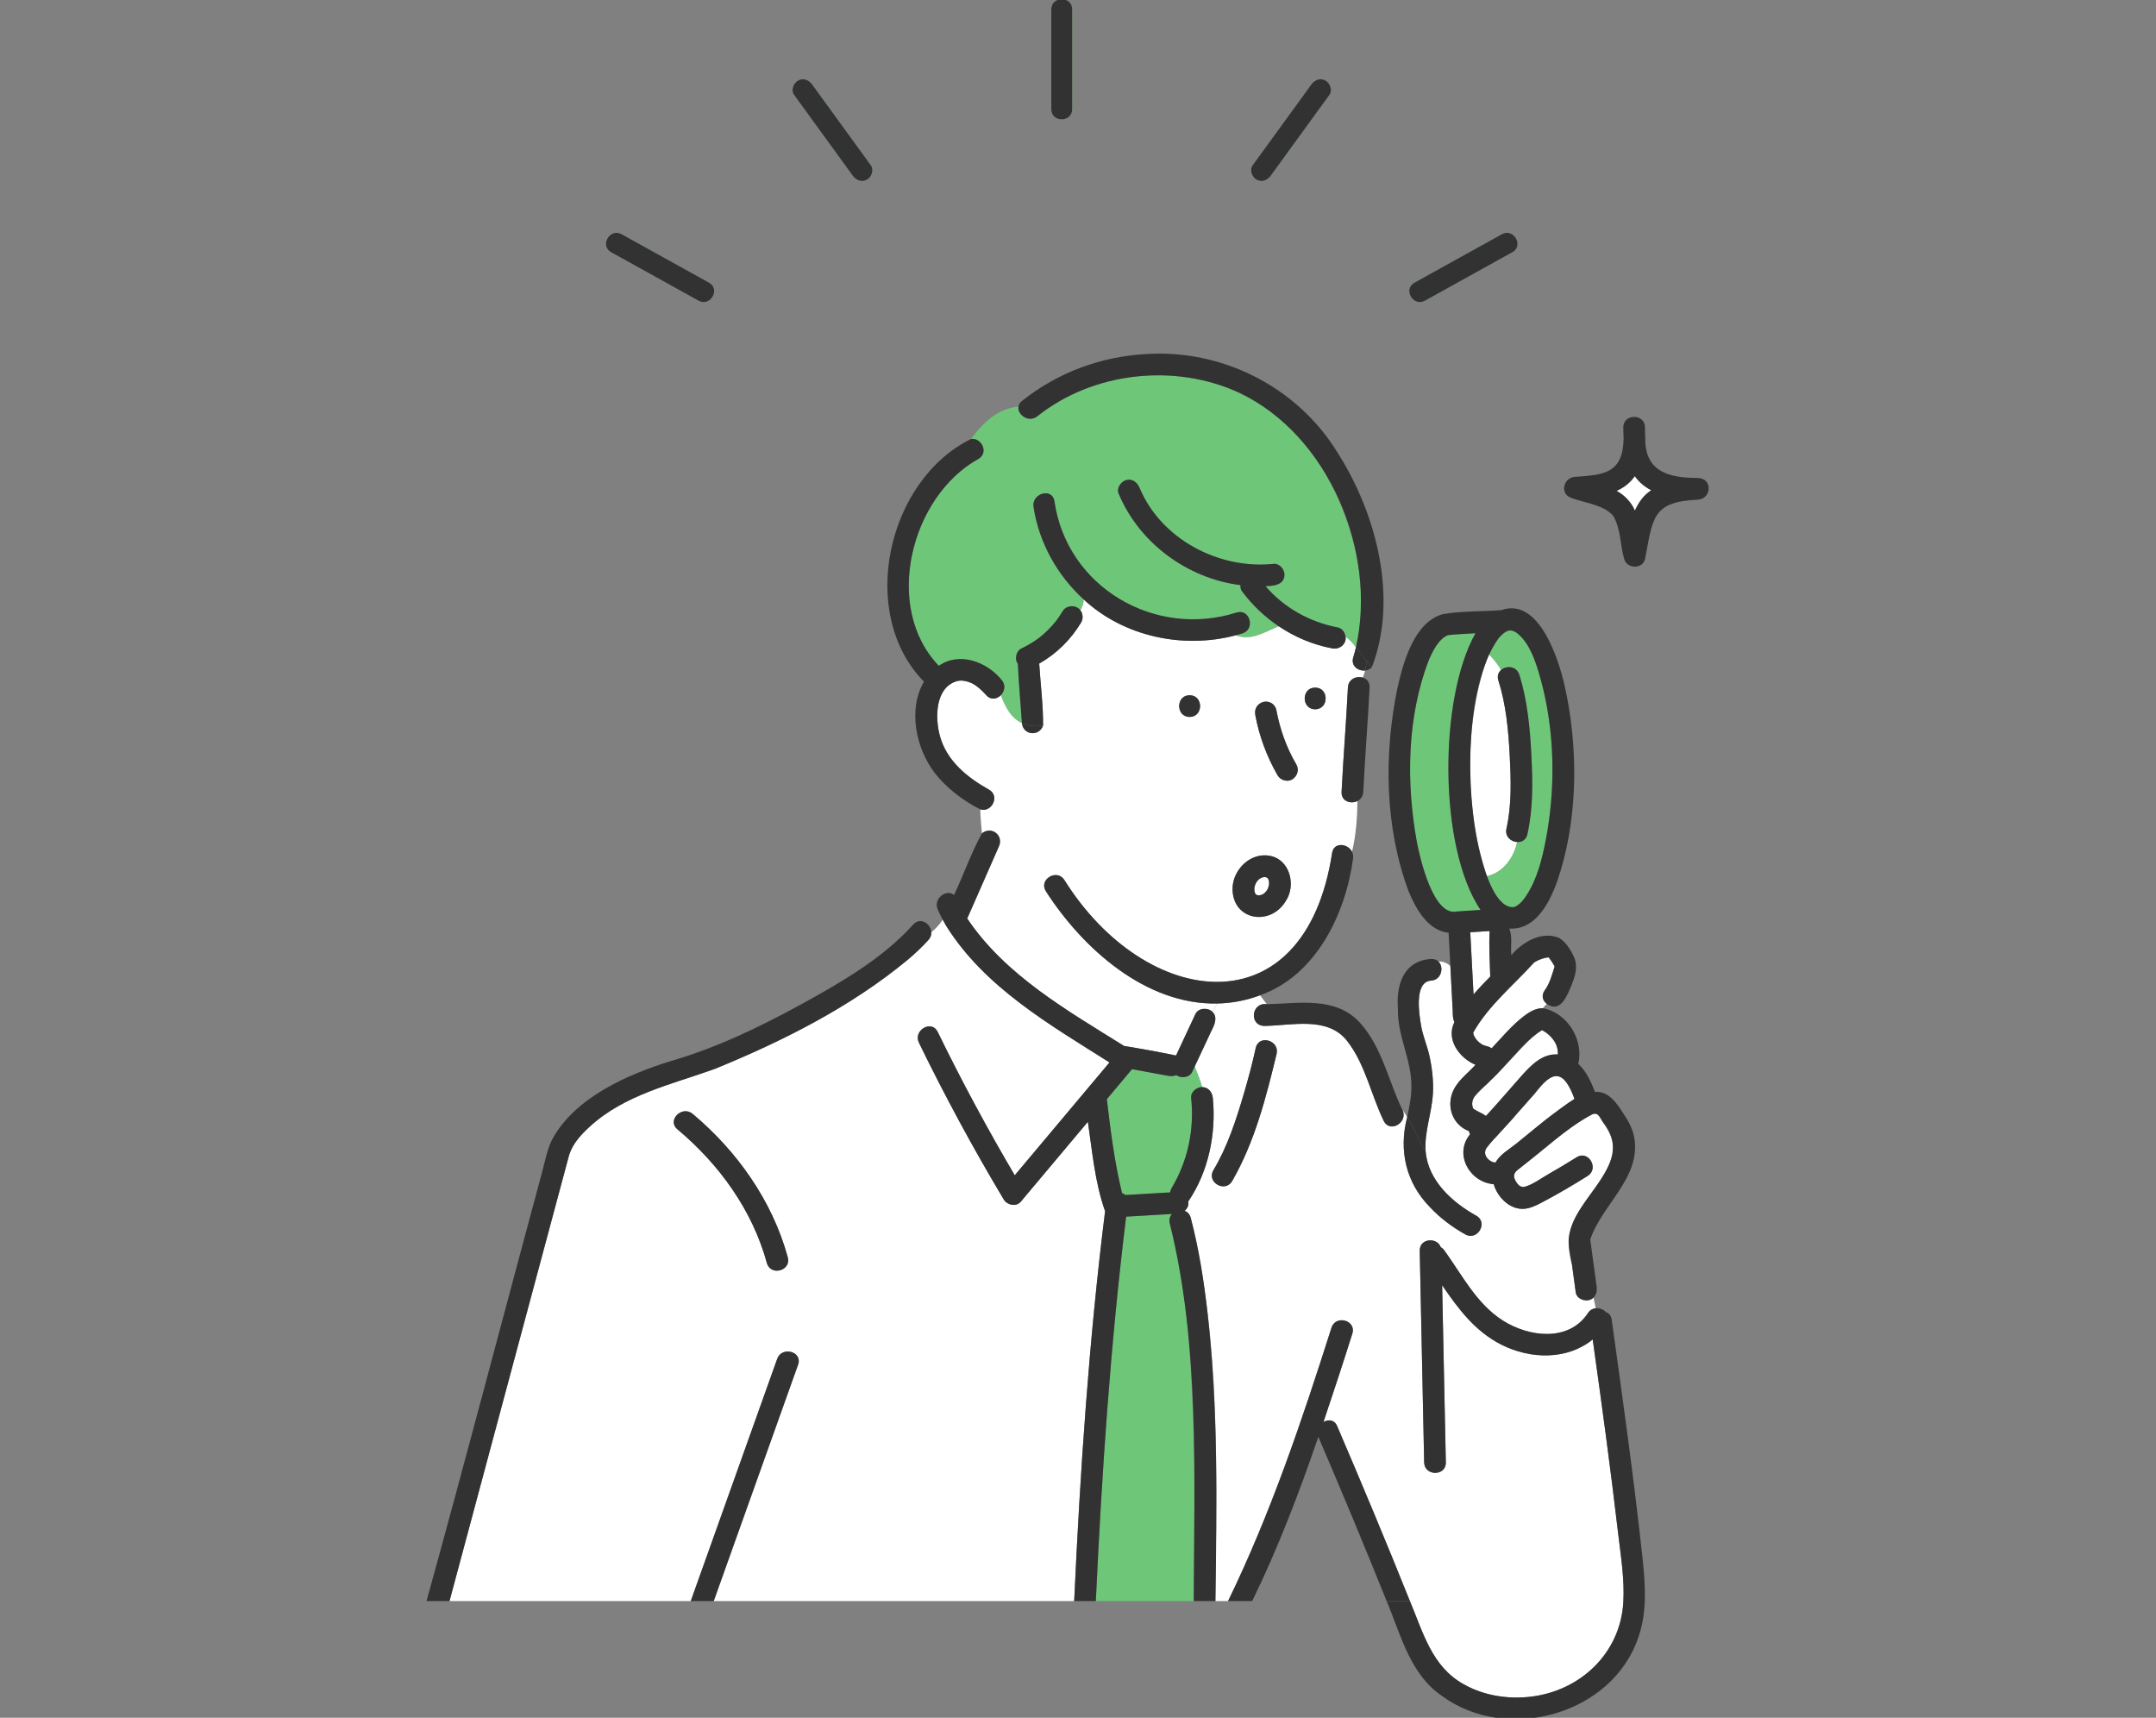 <svg width="182" height="145" viewBox="0 0 182 145" fill="none" xmlns="http://www.w3.org/2000/svg">
<rect x="0" y="0" width="182" height="145" fill="#808080" stroke="none"/>
<g clip-path="url(#clip0_1530_17305)">
<path d="M88.746 0.784C88.746 3.249 88.746 5.714 88.746 8.179C88.746 8.527 88.746 8.876 88.746 9.225C88.746 10.36 90.51 10.362 90.51 9.225C90.51 6.76 90.51 4.295 90.51 1.83C90.51 1.481 90.51 1.133 90.51 0.784C90.51 -0.351 88.746 -0.353 88.746 0.784Z" fill="#6EC878"/>
<path d="M69.172 7.972C68.966 7.689 68.761 7.406 68.555 7.123C68.275 6.738 67.788 6.548 67.348 6.806C66.968 7.028 66.75 7.626 67.032 8.013C68.479 10.006 69.927 12 71.375 13.993C71.581 14.276 71.787 14.559 71.992 14.842C72.272 15.227 72.759 15.415 73.199 15.158C73.579 14.936 73.797 14.339 73.516 13.951C72.068 11.958 70.62 9.965 69.172 7.972Z" fill="#6EC878"/>
<path d="M59.858 23.86C57.704 22.666 55.551 21.472 53.398 20.279C53.091 20.108 52.783 19.938 52.476 19.768C51.482 19.217 50.591 20.74 51.586 21.291C53.739 22.485 55.892 23.679 58.045 24.872C58.352 25.043 58.66 25.213 58.967 25.384C59.961 25.935 60.852 24.411 59.858 23.86Z" fill="#6EC878"/>
<path d="M126.78 19.768C124.627 20.961 122.473 22.155 120.32 23.349C120.013 23.519 119.706 23.689 119.399 23.86C118.405 24.41 119.294 25.935 120.289 25.384C122.443 24.19 124.596 22.996 126.749 21.802C127.056 21.632 127.363 21.461 127.671 21.291C128.664 20.741 127.775 19.216 126.78 19.768Z" fill="#6EC878"/>
<path d="M111.908 6.806C111.462 6.545 110.982 6.736 110.701 7.123C109.253 9.116 107.805 11.109 106.357 13.102C106.152 13.385 105.946 13.668 105.74 13.951C105.46 14.337 105.674 14.935 106.057 15.158C106.503 15.419 106.983 15.228 107.264 14.842C108.712 12.849 110.16 10.856 111.608 8.862C111.813 8.58 112.019 8.296 112.225 8.013C112.505 7.628 112.291 7.03 111.908 6.806Z" fill="#6EC878"/>
<path d="M88.746 0.784C88.746 3.249 88.746 5.714 88.746 8.179C88.746 8.527 88.746 8.876 88.746 9.225C88.746 10.36 90.51 10.362 90.51 9.225C90.51 6.76 90.51 4.295 90.51 1.83C90.51 1.481 90.51 1.133 90.51 0.784C90.51 -0.351 88.746 -0.353 88.746 0.784Z" fill="#323232"/>
<path d="M69.172 7.972C68.966 7.689 68.761 7.406 68.555 7.123C68.275 6.738 67.788 6.548 67.348 6.806C66.968 7.028 66.75 7.626 67.032 8.013C68.479 10.006 69.927 12 71.375 13.993C71.581 14.276 71.787 14.559 71.992 14.842C72.272 15.227 72.759 15.415 73.199 15.158C73.579 14.936 73.797 14.339 73.516 13.951C72.068 11.958 70.62 9.965 69.172 7.972Z" fill="#323232"/>
<path d="M59.858 23.86C57.704 22.666 55.551 21.472 53.398 20.279C53.091 20.108 52.783 19.938 52.476 19.768C51.482 19.217 50.591 20.74 51.586 21.291C53.739 22.485 55.892 23.679 58.045 24.872C58.352 25.043 58.66 25.213 58.967 25.384C59.961 25.935 60.852 24.411 59.858 23.86Z" fill="#323232"/>
<path d="M126.78 19.768C124.627 20.961 122.473 22.155 120.32 23.349C120.013 23.519 119.706 23.689 119.399 23.86C118.405 24.41 119.294 25.935 120.289 25.384C122.443 24.19 124.596 22.996 126.749 21.802C127.056 21.632 127.363 21.461 127.671 21.291C128.664 20.741 127.775 19.216 126.78 19.768Z" fill="#323232"/>
<path d="M111.908 6.806C111.462 6.545 110.982 6.736 110.701 7.123C109.253 9.116 107.805 11.109 106.357 13.102C106.152 13.385 105.946 13.668 105.74 13.951C105.46 14.337 105.674 14.935 106.057 15.158C106.503 15.419 106.983 15.228 107.264 14.842C108.712 12.849 110.16 10.856 111.608 8.862C111.813 8.58 112.019 8.296 112.225 8.013C112.505 7.628 112.291 7.03 111.908 6.806Z" fill="#323232"/>
<path d="M107.066 74.199C107.066 74.198 107.066 74.196 107.065 74.195C107.059 74.188 107.058 74.186 107.052 74.179C107.057 74.186 107.062 74.193 107.066 74.199Z" fill="#6EC778"/>
<path d="M107.08 74.214C107.087 74.223 107.094 74.23 107.096 74.228C107.096 74.229 107.084 74.215 107.076 74.206C107.077 74.208 107.078 74.211 107.08 74.214Z" fill="#6EC778"/>
<path d="M120.879 75.181C121.21 75.836 121.752 76.79 122.435 76.946C123.21 76.959 124.177 76.84 124.98 76.806C121.429 71.547 121.444 58.95 124.558 53.451C123.831 53.508 122.928 53.522 122.232 53.61C121.431 53.937 120.948 54.958 120.621 55.7C118.441 61.242 118.459 69.723 120.879 75.181Z" fill="#6EC778"/>
<path d="M105.948 75.414C105.948 75.415 105.948 75.417 105.949 75.418C105.955 75.425 105.957 75.427 105.962 75.434C105.958 75.427 105.952 75.42 105.948 75.414Z" fill="#6EC778"/>
<path d="M105.935 75.398C105.928 75.389 105.921 75.382 105.919 75.383C105.919 75.383 105.931 75.397 105.939 75.406C105.938 75.403 105.937 75.4 105.935 75.398Z" fill="#6EC778"/>
<path d="M106.715 75.412C106.784 75.35 106.845 75.282 106.906 75.214C106.935 75.17 106.965 75.126 106.991 75.08C107.01 75.047 107.025 75.012 107.042 74.978C107.081 74.872 107.106 74.762 107.128 74.652C107.132 74.577 107.132 74.503 107.128 74.428C107.114 74.365 107.099 74.301 107.077 74.239C107.064 74.213 107.053 74.185 107.037 74.161C107.016 74.136 106.996 74.118 106.973 74.097C106.954 74.086 106.934 74.076 106.915 74.066C106.88 74.054 106.844 74.045 106.808 74.037C106.765 74.035 106.721 74.036 106.678 74.038C106.623 74.05 106.567 74.065 106.514 74.083C106.447 74.117 106.377 74.147 106.315 74.189C106.24 74.254 106.17 74.324 106.107 74.4C106.05 74.479 106.01 74.568 105.968 74.655C105.932 74.755 105.907 74.857 105.887 74.961C105.882 75.036 105.883 75.111 105.887 75.185C105.901 75.249 105.916 75.312 105.937 75.374C105.951 75.399 105.962 75.427 105.978 75.452C105.984 75.459 105.993 75.469 105.995 75.471C106.01 75.487 106.026 75.501 106.042 75.516C106.061 75.527 106.081 75.537 106.1 75.547C106.135 75.559 106.171 75.568 106.207 75.576C106.25 75.578 106.293 75.577 106.337 75.576C106.397 75.561 106.458 75.546 106.517 75.526C106.575 75.499 106.622 75.473 106.681 75.441C106.692 75.431 106.704 75.422 106.715 75.412Z" fill="white"/>
<path d="M106.768 75.375C106.743 75.395 106.717 75.415 106.691 75.435C106.725 75.416 106.758 75.395 106.768 75.375Z" fill="#6EC778"/>
<path d="M128.076 71.078C127.551 71.05 127.016 70.608 127.168 69.94C127.621 67.948 127.547 65.798 127.443 63.773C127.334 61.652 127.134 59.466 126.485 57.433C126.363 57.051 126.489 56.746 126.718 56.55C126.453 56.087 126.108 55.652 125.691 55.22C123.538 60.699 123.638 68.401 125.518 73.955C126.887 73.681 127.787 72.403 128.076 71.078Z" fill="white"/>
<path d="M130.075 57.405C129.707 56.114 128.97 53.404 127.415 53.21C126.634 53.416 126.037 54.479 125.691 55.219C126.108 55.651 126.453 56.086 126.718 56.549C127.165 56.168 128.014 56.208 128.25 56.946C128.946 59.126 129.156 61.497 129.273 63.772C129.386 65.966 129.423 68.269 128.933 70.426C128.823 70.906 128.452 71.097 128.076 71.077C127.787 72.403 126.887 73.68 125.518 73.954C125.879 74.938 126.709 76.757 127.84 76.561C128.269 76.382 128.584 75.998 128.836 75.615C129.75 74.23 130.173 72.532 130.484 70.923C131.331 66.549 131.255 61.712 130.075 57.405Z" fill="#6EC778"/>
<path d="M124.453 92.595C124.25 92.881 124.215 93.243 124.357 93.566C124.391 93.593 124.442 93.635 124.42 93.621C124.744 93.833 125.127 93.968 125.441 94.198C126.435 93.117 127.391 91.998 128.364 90.899C129.212 89.941 130.182 88.91 131.509 89.009C131.545 88.23 131.139 87.649 130.555 87.188C130.488 87.148 130.275 86.999 130.171 86.955C130.153 86.965 130.144 86.97 130.171 86.955C130.17 86.954 130.169 86.954 130.169 86.953C129.552 87.274 129.066 87.796 128.576 88.31C127.267 89.797 125.787 91.151 124.453 92.595Z" fill="white"/>
<path d="M130.797 80.811C130.828 80.835 130.844 80.848 130.802 80.811C130.801 80.811 130.799 80.811 130.797 80.811Z" fill="#6EC778"/>
<path d="M130.205 86.936C130.196 86.942 130.18 86.95 130.171 86.955C130.171 86.955 130.171 86.955 130.171 86.955C130.185 86.948 130.199 86.94 130.205 86.936Z" fill="#6EC778"/>
<path d="M125.78 82.222C125.791 81.014 125.66 79.787 125.75 78.587C125.204 78.622 124.659 78.658 124.113 78.692C124.205 80.442 124.297 82.192 124.389 83.941C124.843 83.412 125.327 82.908 125.808 82.42C125.792 82.355 125.782 82.289 125.78 82.222Z" fill="white"/>
<path d="M130.783 80.796C130.777 80.792 130.777 80.792 130.783 80.796Z" fill="#6EC778"/>
<path d="M130.702 80.758C130.685 80.72 130.629 80.782 130.702 80.758Z" fill="#6EC778"/>
<path d="M130.906 90.954C130.36 91.254 129.941 91.874 129.537 92.33C128.553 93.433 127.583 94.551 126.595 95.65C126.169 96.2 124.901 97.001 125.547 97.757C125.728 97.978 125.982 98.125 126.243 98.13C126.628 97.442 127.402 97.012 128.001 96.533C129.634 95.215 131.124 93.914 132.913 92.76C132.622 91.97 131.979 90.363 130.906 90.954Z" fill="white"/>
<path d="M138.002 40.187C137.643 40.727 137.068 41.181 136.46 41.432C137.142 41.803 137.708 42.393 138.012 43.105C138.302 42.429 138.776 41.773 139.393 41.38C138.851 41.108 138.341 40.685 138.002 40.187Z" fill="white"/>
<path d="M64.737 106.614C63.507 102.137 60.712 98.281 57.18 95.32C56.276 94.563 57.577 93.275 58.474 94.026C62.236 97.179 65.194 101.365 66.501 106.128C66.814 107.267 65.048 107.748 64.737 106.614ZM93.287 102.24C92.431 99.835 92.205 97.211 91.834 94.69C89.945 96.939 88.058 99.188 86.17 101.436C85.782 101.898 85.013 101.72 84.733 101.251C82.159 96.946 79.771 92.534 77.576 88.025C77.062 86.969 78.641 86.043 79.156 87.101C81.162 91.222 83.337 95.258 85.66 99.208C88.326 96.033 90.992 92.858 93.658 89.682C88.626 86.499 83.128 83.347 79.885 78.173C79.876 78.162 79.87 78.149 79.863 78.137C79.765 77.971 79.674 77.802 79.583 77.633C79.314 78.031 78.996 78.389 78.62 78.685C78.631 78.903 78.564 79.131 78.38 79.336C77.854 79.921 77.28 80.46 76.68 80.97C71.842 84.987 66.112 87.868 60.317 90.235C56.688 91.538 52.708 92.409 49.785 95.1C49.062 95.754 48.339 96.54 48.045 97.49C44.67 110.038 41.319 122.595 37.946 135.145H58.311C60.743 128.332 63.175 121.519 65.606 114.706C65.999 113.603 67.767 114.081 67.371 115.193C64.997 121.843 62.623 128.494 60.25 135.145H90.678C91.186 124.157 91.921 113.159 93.287 102.24Z" fill="white"/>
<path d="M114.388 46.383C113.117 40.903 109.867 35.594 104.633 33.163C99.181 30.629 92.283 31.381 87.571 35.133C86.838 35.717 85.857 35.003 85.973 34.319C84.292 34.472 83.038 35.603 81.966 37.058C82.855 36.909 83.504 38.232 82.579 38.745C76.869 41.917 74.509 51.266 79.252 56.203C80.98 54.984 83.307 55.865 84.544 57.381C84.93 57.819 84.805 58.36 84.486 58.684C84.846 59.664 85.335 60.607 86.267 61.044C86.148 59.373 86.002 57.696 85.922 56.024C85.619 55.651 85.777 54.946 86.219 54.739C86.748 54.489 87.252 54.187 87.722 53.837C87.726 53.833 87.727 53.833 87.731 53.83C88.258 53.412 88.739 52.935 89.157 52.408C89.349 52.154 89.525 51.889 89.687 51.616C89.999 51.066 90.833 51.019 91.207 51.52C91.385 51.216 91.496 50.902 91.474 50.594C89.244 48.559 87.703 45.789 87.245 42.788C87.069 41.634 88.833 41.141 89.01 42.301C89.508 45.566 91.346 48.549 94.131 50.357C97.157 52.321 100.961 52.762 104.389 51.704C105.519 51.355 105.997 53.123 104.875 53.469C104.685 53.527 104.494 53.578 104.301 53.628C105.6 54.12 106.635 53.409 107.953 52.869C106.762 52.07 105.703 51.073 104.843 49.906C104.732 49.755 104.696 49.571 104.715 49.39C100.249 48.828 96.174 45.857 94.425 41.652C94.234 41.191 94.635 40.646 95.064 40.526C95.583 40.38 96.001 40.71 96.19 41.165C98.002 45.523 102.914 48.088 107.514 47.596C108.008 47.544 108.429 48.058 108.429 48.511C108.424 49.375 107.493 49.479 106.824 49.47C108.361 51.287 110.562 52.516 112.926 52.962C113.294 53.031 113.539 53.383 113.585 53.743C113.912 53.982 114.194 54.295 114.465 54.637C115.135 51.936 115.014 49.087 114.388 46.383Z" fill="#6EC778"/>
<path d="M107.768 88.946C106.882 92.625 105.914 96.4 104.011 99.701C103.406 100.712 101.825 99.791 102.43 98.777C103.618 96.79 104.348 94.537 104.998 92.327C105.374 91.05 105.721 89.761 106.003 88.46C106.253 87.308 108.016 87.798 107.768 88.946ZM136.586 129.349C135.951 123.911 135.208 118.487 134.449 113.065C132.33 114.795 129.22 114.764 126.737 113.504C124.505 112.373 123.095 110.467 121.738 108.488C121.843 113.473 121.947 118.457 122.051 123.442C122.075 124.622 120.245 124.618 120.221 123.442C120.096 117.486 119.972 111.531 119.848 105.576C119.836 105.003 120.26 104.713 120.702 104.698C120.702 103.775 120.702 102.851 120.702 101.889C118.669 99.814 118.059 97.081 118.789 94.291C118.659 94.073 118.519 93.864 118.373 93.66C118.932 94.714 117.337 95.696 116.808 94.617C115.741 92.424 115.245 89.814 113.718 87.868C112.058 85.751 109.044 86.574 106.729 86.599C105.416 86.567 105.637 84.579 106.935 84.764C106.743 84.508 106.558 84.251 106.37 84.012C105.231 84.442 104.018 84.679 102.764 84.708L102.34 85.401C102.819 85.851 102.523 86.522 102.262 87.013C101.792 88.017 101.322 89.022 100.851 90.027C101.072 90.591 101.31 91.164 101.478 91.762C102.003 91.768 102.329 92.188 102.381 92.676C102.676 95.692 102.02 98.906 100.305 101.422C100.37 101.727 100.224 102.028 99.999 102.208C100.233 102.295 100.432 102.482 100.516 102.797C103.083 113.359 102.686 124.347 102.599 135.145H103.669C107.267 127.748 109.907 119.909 112.396 112.081C112.745 110.958 114.511 111.44 114.16 112.568C113.372 115.068 112.556 117.546 111.719 120.041C112.116 119.796 112.639 119.824 112.874 120.372C114.978 125.272 117.032 130.196 119.018 135.145C120.133 137.797 120.866 140.674 123.55 142.164C125.237 143.124 127.241 143.438 129.158 143.226C133.372 142.759 136.775 139.576 137.033 135.267C137.151 133.31 136.811 131.289 136.586 129.349Z" fill="white"/>
<path d="M136.003 97.885C136.444 96.62 136 95.748 135.295 94.697C135.029 94.3 134.916 93.857 134.408 94.062C132.81 94.864 131.445 96.103 130.051 97.214C129.403 97.744 128.706 98.23 128.078 98.781C127.728 99.088 127.737 99.374 127.996 99.776C128.207 100.103 128.423 100.26 128.768 100.16C129.429 99.967 130.112 99.451 130.708 99.11C131.513 98.65 132.31 98.175 133.096 97.683C134.098 97.056 135.016 98.641 134.02 99.264C132.792 100.032 131.541 100.772 130.26 101.448C129.47 101.864 128.752 102.239 127.854 101.924C126.996 101.617 126.344 100.82 126.091 99.96C124.044 99.79 122.72 97.416 124.095 95.745C124.05 95.661 124.02 95.571 124.004 95.479C122.738 94.996 122.158 93.661 122.553 92.385C122.888 91.315 123.833 90.68 124.554 89.882C123.172 89.299 122.051 87.743 122.771 86.277C122.582 85.874 122.663 85.395 122.612 84.961C122.552 83.816 122.492 82.672 122.432 81.527C122.127 81.292 121.808 81.13 121.429 81.161C121.908 81.633 121.696 82.718 120.8 82.776C119.333 82.871 119.812 85.71 119.97 86.62C120.117 87.465 120.472 88.256 120.659 89.093C120.891 90.133 121.018 91.215 120.962 92.281C120.874 93.957 120.209 95.575 120.35 97.226C120.564 99.662 122.598 101.498 124.619 102.617C125.649 103.191 124.725 104.771 123.695 104.197C122.591 103.581 121.56 102.81 120.702 101.889C120.702 102.851 120.702 103.775 120.702 104.698C121.083 104.684 121.477 104.874 121.619 105.271C121.731 105.335 121.835 105.425 121.924 105.548C123.425 107.625 124.644 110.058 126.865 111.47C129.041 112.853 132.42 113.311 134.049 110.836C134.22 110.576 134.458 110.455 134.703 110.429L134.518 109.524C134.1 109.984 133.121 109.75 133.019 109.101C132.913 108.322 132.807 107.543 132.701 106.764C131.488 102.618 134.694 101.245 136.003 97.885Z" fill="white"/>
<path d="M130.382 83.62C130.831 83.018 131.014 82.269 131.234 81.586C131.229 81.566 131.224 81.547 131.22 81.543C131.131 81.381 130.892 80.996 130.724 80.81C130.424 80.828 129.964 80.972 129.635 81.162C129.639 81.161 129.52 81.24 129.493 81.253C127.759 83.178 125.666 84.86 124.375 87.139C124.356 87.183 124.353 87.169 124.369 87.263C124.351 87.159 124.411 87.392 124.424 87.424C124.426 87.429 124.52 87.596 124.558 87.652C124.71 87.877 124.965 88.098 125.202 88.213C125.169 88.199 125.478 88.29 125.353 88.274C125.563 88.3 125.758 88.374 125.916 88.49C126.808 87.549 127.635 86.531 128.674 85.746C129.122 85.407 129.669 85.087 130.245 85.106C130.343 84.975 130.452 84.852 130.569 84.737C130.247 84.488 130.088 84.061 130.382 83.62Z" fill="white"/>
<path d="M99.387 90.81C99.353 90.792 99.326 90.769 99.296 90.748C98.929 90.922 98.524 90.79 98.146 90.726C97.284 90.567 96.421 90.409 95.559 90.251C94.855 91.096 94.144 91.937 93.437 92.781C93.743 95.448 94.087 98.101 94.717 100.711C94.822 100.746 94.918 100.8 94.997 100.873C96.256 100.799 97.516 100.725 98.775 100.651C98.789 100.531 98.83 100.407 98.905 100.282C100.276 97.986 100.834 95.332 100.551 92.676C100.499 92.179 101.02 91.751 101.478 91.762C101.31 91.164 101.072 90.591 100.851 90.027C100.781 90.179 100.71 90.33 100.639 90.482C100.423 90.945 99.792 91.024 99.387 90.81Z" fill="#6EC778"/>
<path d="M111.021 59.87C109.842 59.87 109.844 58.04 111.021 58.04C112.201 58.04 112.199 59.87 111.021 59.87ZM109.102 65.778C108.688 66.044 108.089 65.864 107.85 65.45C106.947 63.882 106.3 62.16 105.972 60.381C105.878 59.875 106.105 59.419 106.61 59.255C107.053 59.112 107.649 59.423 107.736 59.894C107.891 60.732 108.113 61.556 108.405 62.356C108.677 63.112 109.03 63.831 109.43 64.526C109.686 64.97 109.52 65.508 109.102 65.778ZM108.572 76.003C107.283 78.239 104.013 77.72 104.045 74.971C104.089 73.376 105.59 71.909 107.226 72.246C108.877 72.566 109.412 74.686 108.572 76.003ZM100.423 60.515C99.244 60.515 99.246 58.685 100.423 58.685C101.603 58.685 101.601 60.515 100.423 60.515ZM114.236 55.484C114.324 55.204 114.394 54.92 114.465 54.637C114.194 54.295 113.912 53.982 113.585 53.743C113.682 54.392 113.042 54.864 112.439 54.726C110.821 54.421 109.301 53.774 107.953 52.869C106.635 53.409 105.6 54.12 104.301 53.628C99.876 54.802 94.855 53.741 91.474 50.594C91.496 50.902 91.385 51.216 91.207 51.52C91.419 51.807 91.452 52.23 91.267 52.539C90.413 53.974 89.18 55.192 87.725 56.015C87.833 57.752 88.067 59.517 88.052 61.25C87.706 62.194 86.377 62.064 86.267 61.044C85.335 60.607 84.846 59.664 84.486 58.684C84.164 59.013 83.643 59.12 83.25 58.676C82.888 58.265 82.42 57.837 81.961 57.635C81.557 57.478 81.213 57.395 80.789 57.488C78.932 58.036 78.921 60.577 79.344 62.129C79.919 64.233 81.657 65.631 83.485 66.655C84.451 67.196 83.697 68.62 82.751 68.318C82.761 69 82.832 69.677 82.892 70.341C83.717 69.684 84.767 70.542 84.307 71.484C83.421 73.5 82.534 75.517 81.648 77.533C84.876 82.337 90.087 85.287 94.888 88.29C96.352 88.528 97.823 88.796 99.275 89.097C99.82 87.931 100.366 86.764 100.911 85.598C101.162 85.07 101.953 85.028 102.34 85.401L102.764 84.707C96.709 84.836 91.386 80.053 88.281 75.222C87.663 74.214 89.247 73.296 89.862 74.298C96.71 85.228 110.145 87.027 112.453 71.992C112.601 71.054 113.778 71.198 114.131 71.894C114.476 70.468 114.568 69.041 114.592 67.614C114.036 67.896 113.211 67.642 113.25 66.845C113.396 63.905 113.64 60.971 113.785 58.03C113.821 57.312 114.518 57.034 115.042 57.195C115.117 56.999 115.184 56.801 115.236 56.6C114.651 56.66 114.008 56.205 114.236 55.484Z" fill="white"/>
<path d="M100.653 118.207C100.432 113.208 100.049 108.134 98.751 103.284C98.661 102.947 98.754 102.669 98.935 102.471C97.644 102.547 96.354 102.623 95.064 102.699C93.74 113.471 93.01 124.306 92.505 135.145H100.771C100.852 129.5 100.903 123.849 100.653 118.207Z" fill="#6EC778"/>
<path d="M114.131 71.894C113.778 71.198 112.601 71.054 112.453 71.992C110.14 87.043 96.698 85.213 89.862 74.298C89.247 73.296 87.663 74.214 88.281 75.222C91.385 80.051 96.71 84.836 102.764 84.707C104.018 84.679 105.231 84.442 106.37 84.012C111.069 82.356 113.582 77.193 114.218 72.479C114.253 72.257 114.215 72.061 114.131 71.894Z" fill="#323232"/>
<path d="M84.544 57.382C83.307 55.865 80.979 54.985 79.252 56.204C74.509 51.267 76.87 41.918 82.579 38.746C83.504 38.232 82.855 36.91 81.966 37.059C74.913 40.512 72.34 51.771 77.998 57.542C76.62 59.889 77.326 63.198 78.909 65.25C79.93 66.547 81.282 67.578 82.751 68.319C83.697 68.621 84.451 67.197 83.486 66.656C81.657 65.632 79.919 64.234 79.344 62.13C78.92 60.58 78.933 58.036 80.789 57.489C81.212 57.395 81.557 57.479 81.961 57.636C82.42 57.837 82.888 58.266 83.25 58.676C83.643 59.121 84.164 59.014 84.486 58.685C84.805 58.361 84.93 57.82 84.544 57.382Z" fill="#323232"/>
<path d="M115.042 57.196C114.518 57.035 113.821 57.313 113.785 58.031C113.64 60.971 113.396 63.905 113.25 66.846C113.211 67.642 114.036 67.897 114.592 67.614C114.857 67.48 115.061 67.225 115.08 66.846C115.226 63.905 115.469 60.971 115.615 58.031C115.637 57.574 115.375 57.297 115.042 57.196Z" fill="#323232"/>
<path d="M100.423 60.516C101.601 60.516 101.603 58.685 100.423 58.685C99.246 58.685 99.244 60.516 100.423 60.516Z" fill="#323232"/>
<path d="M111.021 59.87C112.199 59.87 112.201 58.04 111.021 58.04C109.844 58.04 109.842 59.87 111.021 59.87Z" fill="#323232"/>
<path d="M106.517 75.526C106.458 75.546 106.397 75.561 106.337 75.575C106.293 75.577 106.25 75.578 106.207 75.576C106.171 75.567 106.135 75.558 106.1 75.547C106.081 75.536 106.061 75.527 106.042 75.516C106.026 75.501 106.01 75.487 105.995 75.471C105.993 75.469 105.984 75.459 105.978 75.452C105.962 75.427 105.951 75.399 105.937 75.373C105.916 75.312 105.901 75.249 105.887 75.185C105.883 75.111 105.882 75.035 105.887 74.961C105.907 74.857 105.932 74.754 105.968 74.654C106.01 74.568 106.05 74.479 106.107 74.4C106.17 74.324 106.24 74.254 106.315 74.189C106.377 74.147 106.447 74.116 106.514 74.082C106.567 74.064 106.623 74.05 106.678 74.038C106.721 74.035 106.765 74.035 106.808 74.037C106.844 74.045 106.88 74.054 106.915 74.065C106.934 74.076 106.954 74.086 106.973 74.097C106.996 74.118 107.016 74.135 107.037 74.161C107.053 74.185 107.064 74.213 107.077 74.239C107.099 74.3 107.114 74.364 107.128 74.428C107.132 74.502 107.132 74.577 107.128 74.652C107.106 74.762 107.081 74.872 107.042 74.978C107.025 75.012 107.01 75.047 106.991 75.08C106.965 75.126 106.935 75.169 106.906 75.214C106.835 75.293 106.764 75.373 106.681 75.44C106.622 75.473 106.575 75.498 106.517 75.526ZM107.226 72.247C105.59 71.91 104.089 73.376 104.045 74.972C104.013 77.721 107.284 78.24 108.572 76.004C109.412 74.687 108.877 72.567 107.226 72.247Z" fill="#323232"/>
<path d="M60.864 133.423C63.033 127.346 65.202 121.269 67.371 115.193C67.767 114.081 65.999 113.603 65.606 114.706C63.175 121.519 60.743 128.332 58.311 135.145H60.25C60.454 134.571 60.659 133.997 60.864 133.423Z" fill="#323232"/>
<path d="M77.086 78.042C74.507 80.915 70.937 82.965 67.587 84.799C64.11 86.702 60.466 88.453 56.648 89.557C52.958 90.697 48.442 92.678 46.574 96.26C46.179 97.086 46.008 98.019 45.772 98.899C42.506 110.979 39.346 123.084 36.005 135.145H37.946C41.319 122.595 44.67 110.038 48.045 97.49C48.339 96.54 49.062 95.754 49.785 95.1C52.709 92.409 56.688 91.539 60.318 90.235C66.112 87.868 71.842 84.987 76.68 80.97C77.28 80.46 77.854 79.921 78.38 79.336C78.564 79.131 78.631 78.903 78.62 78.685C78.584 77.973 77.69 77.369 77.086 78.042Z" fill="#323232"/>
<path d="M101.937 110.854C101.635 108.143 101.222 105.435 100.516 102.797C100.432 102.482 100.233 102.295 99.999 102.208C100.224 102.028 100.37 101.727 100.305 101.423C102.02 98.906 102.676 95.692 102.381 92.676C102.329 92.188 102.003 91.768 101.478 91.762C101.02 91.752 100.499 92.179 100.551 92.676C100.834 95.332 100.276 97.986 98.905 100.282C98.83 100.407 98.789 100.532 98.775 100.651C97.516 100.725 96.256 100.799 94.997 100.873C94.918 100.8 94.822 100.746 94.717 100.711C94.087 98.101 93.743 95.448 93.437 92.781C94.144 91.937 94.855 91.096 95.559 90.251C96.421 90.409 97.284 90.567 98.146 90.726C98.524 90.79 98.93 90.922 99.296 90.748C99.693 91.046 100.407 90.975 100.639 90.482C100.71 90.33 100.781 90.179 100.851 90.027C101.322 89.022 101.792 88.017 102.262 87.013C102.523 86.523 102.819 85.851 102.34 85.401C101.953 85.028 101.162 85.07 100.911 85.599C100.366 86.765 99.82 87.931 99.275 89.097C97.823 88.796 96.352 88.528 94.888 88.29C90.087 85.288 84.876 82.337 81.648 77.533C82.534 75.517 83.421 73.501 84.307 71.484C84.767 70.543 83.717 69.684 82.892 70.342C81.977 71.994 81.348 73.836 80.533 75.552C79.929 74.997 78.752 75.831 79.16 76.775C79.287 77.068 79.431 77.352 79.583 77.633C79.674 77.802 79.765 77.971 79.863 78.137C79.87 78.149 79.876 78.162 79.885 78.173C83.128 83.348 88.625 86.498 93.658 89.682C90.992 92.858 88.326 96.033 85.66 99.208C83.337 95.258 81.162 91.222 79.156 87.101C78.641 86.043 77.062 86.969 77.576 88.025C79.771 92.534 82.159 96.946 84.733 101.251C85.013 101.72 85.782 101.898 86.17 101.436C88.058 99.188 89.945 96.939 91.834 94.69C92.205 97.211 92.431 99.835 93.287 102.24C91.921 113.159 91.186 124.157 90.678 135.145H92.505C93.01 124.306 93.74 113.471 95.064 102.699C96.354 102.623 97.644 102.547 98.935 102.471C98.754 102.669 98.661 102.947 98.751 103.284C101.312 113.673 100.788 124.527 100.771 135.145H102.599C102.722 127.038 102.836 118.916 101.937 110.854Z" fill="#323232"/>
<path d="M130.17 86.955C130.17 86.955 130.17 86.955 130.17 86.955C130.144 86.969 130.153 86.964 130.17 86.955Z" fill="#323232"/>
<path d="M121.429 81.162C121.283 81.018 121.076 80.929 120.8 80.947C118.465 81.094 117.839 83.162 118.008 85.185C117.954 87.455 119.179 89.477 119.144 91.747C119.148 92.617 118.962 93.451 118.789 94.292C119.349 95.23 119.802 96.276 120.35 97.227C120.209 95.575 120.874 93.957 120.962 92.282C121.018 91.216 120.891 90.134 120.659 89.094C120.472 88.256 120.117 87.466 119.97 86.621C119.812 85.71 119.333 82.872 120.8 82.777C121.696 82.719 121.908 81.633 121.429 81.162Z" fill="#323232"/>
<path d="M124.619 102.616C122.599 101.499 120.563 99.661 120.35 97.226C119.802 96.275 119.349 95.229 118.789 94.291C118.058 97.081 118.67 99.815 120.702 101.888C121.56 102.81 122.591 103.581 123.695 104.197C124.725 104.771 125.649 103.191 124.619 102.616Z" fill="#323232"/>
<path d="M131.384 93.835C130.214 94.68 129.127 95.632 128.001 96.533C127.402 97.012 126.628 97.442 126.243 98.13C125.655 98.106 125.063 97.394 125.527 96.853C126.313 95.846 127.273 94.965 128.086 93.969C128.569 93.423 129.053 92.877 129.537 92.33C131.07 90.294 131.992 90.25 132.913 92.76C132.355 93.096 131.833 93.51 131.384 93.835ZM124.357 93.567C123.947 92.532 125.225 91.89 125.801 91.231C127.285 89.87 128.479 88.044 130.169 86.954C130.169 86.954 130.17 86.955 130.171 86.955C130.18 86.95 130.196 86.942 130.205 86.937C130.199 86.94 130.185 86.948 130.171 86.955C130.274 86.999 130.489 87.149 130.554 87.189C131.139 87.649 131.545 88.231 131.509 89.01C130.182 88.91 129.212 89.942 128.364 90.9C127.391 91.998 126.434 93.118 125.441 94.199C125.127 93.968 124.744 93.834 124.42 93.621C124.442 93.636 124.391 93.594 124.357 93.567ZM124.113 78.693C124.659 78.658 125.204 78.623 125.75 78.588C125.682 79.852 125.752 81.153 125.808 82.421C125.327 82.909 124.843 83.413 124.389 83.942C124.297 82.192 124.205 80.443 124.113 78.693ZM123.01 76.935C121.003 77.402 119.89 72.572 119.61 71.101C118.701 66.046 118.749 60.534 120.621 55.701C120.948 54.959 121.431 53.937 122.232 53.611C122.929 53.527 123.83 53.507 124.558 53.451C121.448 58.939 121.424 71.538 124.98 76.807C124.324 76.85 123.667 76.892 123.01 76.935ZM126.511 53.866C127.068 53.239 127.533 52.928 128.213 53.57C129.247 54.506 129.721 56.111 130.075 57.406C131.255 61.713 131.331 66.55 130.484 70.924C130.173 72.533 129.749 74.23 128.836 75.615C128.584 75.999 128.269 76.382 127.84 76.562C126.312 76.791 125.367 73.646 125.067 72.502C123.695 67.692 123.511 58.015 126.511 53.866ZM130.702 80.758C130.685 80.72 130.629 80.782 130.702 80.758ZM130.802 80.811C130.844 80.848 130.828 80.835 130.797 80.811C130.799 80.812 130.801 80.811 130.802 80.811ZM134.446 106.132C134.377 105.631 134.309 105.131 134.241 104.631C135.216 101.679 138.561 99.415 137.955 96.008C137.821 95.289 137.482 94.647 137.073 94.049C136.518 93.173 135.814 92.081 134.634 92.163C134.307 91.293 133.892 90.41 133.226 89.793C133.729 87.789 132.292 85.467 130.245 85.106C129.669 85.087 129.122 85.408 128.674 85.746C127.635 86.532 126.808 87.549 125.916 88.49C125.758 88.375 125.563 88.3 125.353 88.274C125.478 88.29 125.169 88.2 125.202 88.214C124.965 88.099 124.71 87.877 124.558 87.653C124.52 87.596 124.426 87.429 124.424 87.424C124.411 87.393 124.351 87.16 124.369 87.263C124.353 87.17 124.356 87.183 124.375 87.139C125.666 84.86 127.759 83.179 129.493 81.254C129.52 81.24 129.639 81.161 129.635 81.163C129.964 80.973 130.424 80.828 130.724 80.811C130.891 80.996 131.132 81.382 131.22 81.543C131.224 81.547 131.229 81.566 131.234 81.586C131.014 82.269 130.831 83.018 130.382 83.62C130.088 84.061 130.247 84.488 130.569 84.737C131.737 85.563 132.307 84.015 132.675 83.121C132.988 82.337 133.223 81.545 132.854 80.746C132.6 80.196 132.156 79.469 131.611 79.174C130.154 78.55 128.52 79.521 127.578 80.623C127.5 79.887 127.697 79.073 127.407 78.383C129.944 78.534 131.152 75.488 131.751 73.461C133.221 68.543 133.202 62.881 132.083 57.897C131.591 55.704 129.928 50.371 126.734 51.501C125.104 51.631 123.421 51.568 121.814 51.835C119.369 52.49 118.438 55.972 117.965 58.082C116.808 63.707 116.894 69.829 118.911 75.246C119.518 76.721 120.545 78.558 122.285 78.735C122.334 79.666 122.383 80.597 122.432 81.528C122.492 82.672 122.552 83.817 122.612 84.962C122.663 85.395 122.582 85.875 122.771 86.278C122.051 87.743 123.172 89.299 124.554 89.882C123.833 90.681 122.888 91.316 122.553 92.385C122.158 93.661 122.739 94.998 124.004 95.479C124.019 95.572 124.05 95.661 124.095 95.746C122.719 97.418 124.046 99.791 126.091 99.96C126.344 100.82 126.996 101.617 127.854 101.924C128.752 102.24 129.47 101.865 130.26 101.448C131.541 100.773 132.792 100.032 134.02 99.264C135.016 98.641 134.098 97.057 133.096 97.684C132.31 98.176 131.513 98.65 130.708 99.111C130.112 99.451 129.429 99.967 128.768 100.16C128.423 100.261 128.207 100.104 127.996 99.777C127.737 99.374 127.728 99.088 128.078 98.781C130.165 97.199 132.093 95.302 134.408 94.062C134.916 93.858 135.029 94.301 135.295 94.697C138.188 98.238 132.881 100.976 132.442 104.382C132.327 105.12 132.601 106.034 132.701 106.764C132.807 107.543 132.913 108.323 133.019 109.102C133.121 109.749 134.1 109.986 134.517 109.524C134.749 109.299 134.831 108.958 134.784 108.615C134.671 107.787 134.558 106.959 134.446 106.132Z" fill="#323232"/>
<path d="M126.485 57.433C127.135 59.466 127.334 61.651 127.443 63.772C127.547 65.798 127.621 67.948 127.168 69.94C126.907 71.087 128.671 71.576 128.933 70.426C129.423 68.27 129.386 65.967 129.273 63.772C129.156 61.498 128.946 59.127 128.25 56.947C127.893 55.829 126.125 56.306 126.485 57.433Z" fill="#323232"/>
<path d="M118.373 93.66C117.209 91.252 116.674 88.449 114.863 86.397C112.808 84.069 109.685 84.704 106.935 84.764C105.639 84.581 105.413 86.566 106.729 86.599C109.044 86.574 112.058 85.751 113.718 87.868C115.245 89.815 115.741 92.425 116.808 94.618C117.337 95.696 118.933 94.715 118.373 93.66Z" fill="#323232"/>
<path d="M138.657 131.535C137.928 124.8 136.985 118.09 136.05 111.381C136.001 111.035 135.808 110.838 135.568 110.76C135.359 110.527 135.025 110.394 134.703 110.429C134.458 110.456 134.22 110.576 134.049 110.837C132.42 113.312 129.041 112.853 126.865 111.47C124.644 110.059 123.425 107.625 121.924 105.548C121.835 105.426 121.731 105.335 121.619 105.272C121.477 104.874 121.083 104.684 120.702 104.698C120.26 104.713 119.836 105.003 119.848 105.576C119.972 111.532 120.096 117.486 120.221 123.442C120.245 124.618 122.075 124.622 122.051 123.442C121.947 118.457 121.843 113.473 121.738 108.488C123.095 110.467 124.505 112.373 126.737 113.504C129.22 114.764 132.33 114.795 134.449 113.065C135.208 118.487 135.951 123.911 136.586 129.349C136.811 131.289 137.151 133.31 137.033 135.267C136.775 139.576 133.372 142.759 129.158 143.226C127.241 143.438 125.237 143.124 123.55 142.164C120.866 140.675 120.133 137.796 119.018 135.145H117.053C118.261 138.003 119.016 141.327 121.744 143.168C127.23 147.19 136.156 144.728 138.325 138.14C139.061 135.981 138.887 133.758 138.657 131.535Z" fill="#323232"/>
<path d="M112.874 120.372C112.639 119.824 112.116 119.796 111.719 120.041C112.556 117.546 113.372 115.068 114.16 112.568C114.511 111.44 112.745 110.958 112.396 112.081C109.907 119.909 107.267 127.748 103.669 135.145H105.705C107.888 130.686 109.669 126.004 111.29 121.285C113.261 125.883 115.185 130.504 117.053 135.145H119.018C117.032 130.196 114.978 125.272 112.874 120.372Z" fill="#323232"/>
<path d="M138.572 42.14C138.344 42.44 138.164 42.766 138.012 43.105C137.708 42.393 137.142 41.803 136.46 41.432C137.068 41.181 137.643 40.727 138.002 40.187C138.341 40.686 138.851 41.109 139.393 41.38C139.091 41.586 138.81 41.828 138.572 42.14ZM143.358 40.347C140.991 40.343 138.902 39.901 138.882 37.08C138.897 36.964 138.894 36.836 138.87 36.732C138.865 36.508 138.863 36.286 138.863 36.074C138.862 34.896 137.032 34.894 137.033 36.074C137.033 36.378 137.043 36.686 137.059 36.995V36.995C137.007 39.949 135.427 40.093 132.931 40.252C131.936 40.352 131.65 41.728 132.688 42.049C133.843 42.472 135.278 42.578 136.158 43.511C136.83 44.596 136.756 45.977 137.104 47.176C137.32 48.024 138.68 48.072 138.868 47.176C139.534 43.803 139.404 42.332 143.358 42.177C144.508 42.054 144.56 40.391 143.358 40.347Z" fill="#323232"/>
<path d="M104.01 99.702C105.915 96.4 106.882 92.626 107.768 88.947C108.016 87.799 106.253 87.308 106.003 88.461C105.721 89.761 105.374 91.051 104.998 92.327C104.348 94.537 103.618 96.791 102.43 98.778C101.825 99.791 103.406 100.713 104.01 99.702Z" fill="#323232"/>
<path d="M64.737 106.614C65.048 107.748 66.814 107.267 66.501 106.128C65.194 101.365 62.236 97.179 58.474 94.026C57.577 93.275 56.276 94.563 57.18 95.321C60.712 98.281 63.507 102.137 64.737 106.614Z" fill="#323232"/>
<path d="M104.389 51.704C97.515 53.919 90.02 49.545 89.01 42.302C88.833 41.141 87.069 41.634 87.245 42.788C87.703 45.789 89.244 48.559 91.474 50.595C94.855 53.741 99.876 54.802 104.301 53.629C104.494 53.578 104.685 53.527 104.875 53.469C105.997 53.123 105.519 51.356 104.389 51.704Z" fill="#323232"/>
<path d="M112.926 52.962C110.562 52.516 108.361 51.287 106.824 49.47C107.492 49.478 108.426 49.376 108.429 48.511C108.429 48.058 108.008 47.544 107.514 47.596C102.914 48.088 98.002 45.523 96.19 41.165C96.001 40.71 95.583 40.38 95.064 40.526C94.635 40.646 94.234 41.19 94.425 41.651C96.174 45.857 100.249 48.828 104.715 49.39C104.696 49.571 104.732 49.754 104.843 49.906C105.703 51.073 106.762 52.07 107.953 52.869C109.301 53.774 110.821 54.421 112.439 54.726C113.041 54.864 113.682 54.392 113.585 53.743C113.539 53.383 113.294 53.031 112.926 52.962Z" fill="#323232"/>
<path d="M112.887 38.172C109.501 32.646 103.123 29.441 96.672 29.891C92.869 30.112 89.256 31.467 86.276 33.84C86.095 33.985 86.002 34.151 85.973 34.319C85.857 35.003 86.838 35.717 87.571 35.134C92.283 31.381 99.181 30.63 104.633 33.163C112.211 36.79 116.248 46.595 114.465 54.637C114.753 55.001 115.032 55.395 115.335 55.771C115.486 55.959 115.642 56.143 115.812 56.313C118.058 50.447 116.174 43.303 112.887 38.172Z" fill="#323232"/>
<path d="M114.465 54.637C114.394 54.92 114.324 55.204 114.236 55.484C114.008 56.206 114.651 56.66 115.236 56.6C115.305 56.333 115.347 56.059 115.335 55.771C115.032 55.395 114.753 55.001 114.465 54.637Z" fill="#323232"/>
<path d="M115.335 55.772C115.347 56.059 115.305 56.333 115.236 56.601C115.451 56.578 115.659 56.488 115.812 56.314C115.642 56.143 115.486 55.959 115.335 55.772Z" fill="#323232"/>
<path d="M86.267 61.045C86.378 62.066 87.707 62.194 88.052 61.251C87.318 61.351 86.735 61.264 86.267 61.045Z" fill="#323232"/>
<path d="M91.207 51.52C90.833 51.019 89.999 51.066 89.687 51.616C89.525 51.889 89.349 52.154 89.157 52.408C88.739 52.935 88.258 53.412 87.731 53.83C87.727 53.833 87.726 53.833 87.722 53.837C87.252 54.187 86.748 54.489 86.219 54.739C85.777 54.946 85.619 55.651 85.922 56.024C86.002 57.696 86.148 59.373 86.267 61.044C86.735 61.263 87.318 61.35 88.052 61.25C88.067 59.517 87.833 57.752 87.725 56.015C89.18 55.192 90.413 53.974 91.268 52.539C91.452 52.23 91.419 51.807 91.207 51.52Z" fill="#323232"/>
<path d="M109.43 64.527C108.591 63.101 108.034 61.52 107.736 59.895C107.388 58.745 105.721 59.194 105.972 60.381C106.3 62.161 106.947 63.883 107.85 65.45C108.089 65.865 108.688 66.045 109.102 65.779C109.52 65.508 109.686 64.971 109.43 64.527Z" fill="#323232"/>
</g>
<defs>
<clipPath id="clip0_1530_17305">
<rect width="181" height="145" fill="white" transform="translate(0.167)"/>
</clipPath>
</defs>
</svg>
